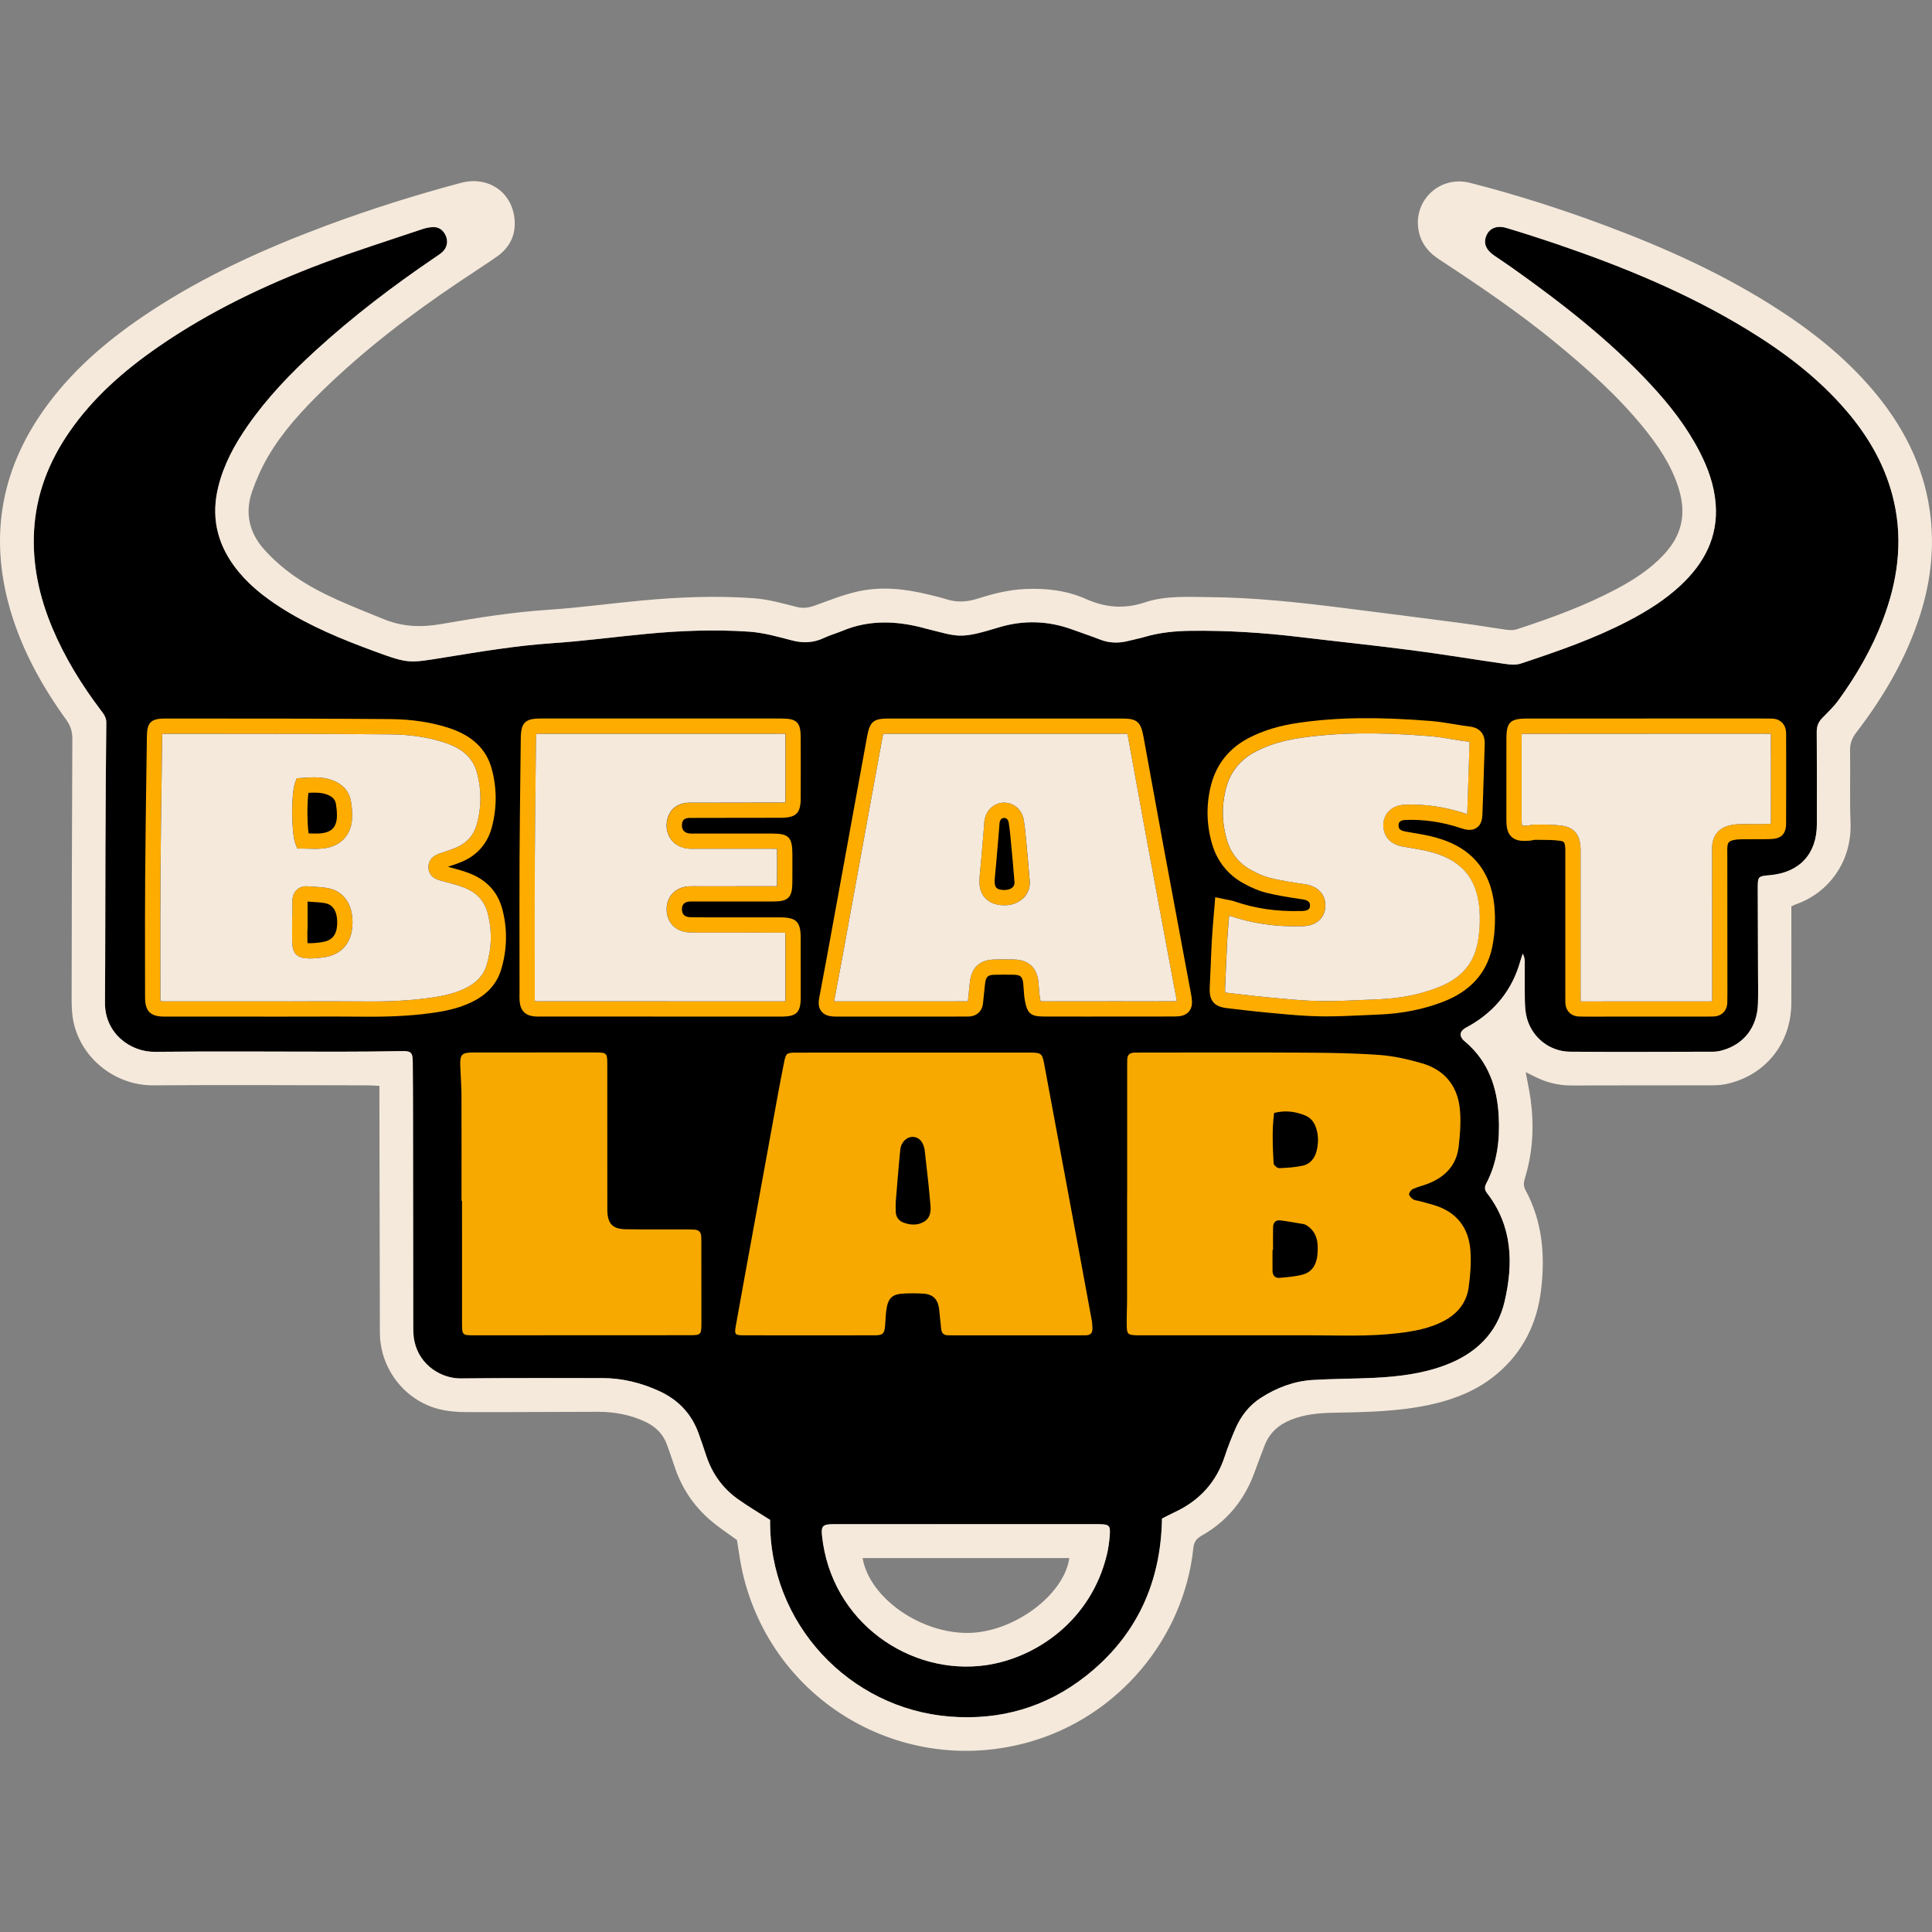 <?xml version="1.0" encoding="UTF-8"?> <svg xmlns="http://www.w3.org/2000/svg" id="Capa_1" data-name="Capa 1" viewBox="0 0 1080 1080"><rect x="0" y="0" width="1080" height="1080" fill="#808080" stroke="none"/><defs><style> .cls-1 { fill: #f7a900; } .cls-1, .cls-2, .cls-3, .cls-4 { stroke-width: 0px; } .cls-3 { fill: #ffac00; } .cls-4 { fill: #f5e9db; } </style></defs><path class="cls-2" d="M1058.85,280.83c-4.31-19.48-13.87-36.24-26.73-51.26-15.77-18.41-34.84-32.79-55.4-45.34-33.38-20.37-69.32-35.13-106.2-47.71-9.39-3.19-18.82-6.23-28.31-9.07-5.51-1.66-9.6.15-11.34,4.34-1.69,4.08-.32,7.73,4.17,10.89,3.34,2.35,6.78,4.57,10.13,6.93,27.52,19.53,54.14,40.17,77.25,64.96,10.8,11.58,20.51,23.96,27.78,38.14,4.68,9.1,8.05,18.61,8.87,28.84,1.47,18.53-6.32,33.25-19.48,45.58-8.73,8.18-18.79,14.47-29.36,19.98-19.21,10.02-39.61,17.05-60.1,23.84-2.61.86-5.8.6-8.62.2-17.32-2.47-34.57-5.37-51.92-7.62-21.02-2.75-42.1-4.92-63.15-7.44-19.93-2.39-39.92-3.67-60-3.47-9.02.09-17.86.87-26.53,3.42-2.98.87-6.04,1.44-9.05,2.22-5.4,1.38-10.69,1.32-15.97-.77-5.06-1.99-10.25-3.68-15.34-5.55-13.62-5-27.46-5.42-41.25-1.21-22.55,6.89-22.29,5.14-41.53.46-.18-.05-.35-.14-.54-.18-15.23-4-30.33-4.6-45.21,1.6-3.41,1.41-7,2.39-10.33,3.97-5.91,2.81-11.75,3.05-18.09,1.38-7.87-2.07-15.88-4.33-23.93-4.86-19.07-1.3-38.17-.57-57.2,1.23-17.63,1.66-35.19,4.05-52.85,5.23-20.04,1.35-39.77,4.68-59.51,7.86-20.48,3.3-20.44,3.76-39.55-3.25-18.27-6.72-36.27-14.07-52.75-24.64-9.91-6.35-18.99-13.64-25.99-23.24-9.76-13.39-12.8-28.09-8.76-44.26,3.1-12.5,9.11-23.55,16.39-34,10.85-15.62,23.93-29.23,37.91-42.01,20.88-19.1,43.36-36.18,66.75-52.07,1.44-.98,2.96-1.9,4.23-3.1,2.61-2.42,3.28-5.94,1.87-9.08-1.4-3.11-3.77-5-7.29-4.82-1.92.09-3.87.48-5.69,1.09-18.58,6.27-37.31,12.15-55.66,19.05-32.31,12.17-63.36,26.96-91.88,46.66-19.22,13.26-36.62,28.44-49.97,47.81-11.4,16.52-18.47,34.6-19.65,54.82-1.1,19.07,2.85,37.16,10.19,54.63,6.97,16.62,16.35,31.83,27.22,46.16,1.53,2.03,2.98,3.9,2.95,6.74-.25,23.2-.38,46.38-.48,69.56-.11,29.04-.06,58.07-.26,87.11-.12,17,14.16,27.57,27.92,27.4,34.47-.38,68.98-.06,103.47-.08,11.29-.02,22.6-.11,33.89-.32,5.92-.11,6.74.44,6.78,6.49.08,10.13.14,20.25.14,30.39.05,38.97.06,77.95.12,116.92.02,2.72.05,5.49.6,8.13,2.92,14.19,15.71,21.16,25.93,21.03,26.3-.29,52.61-.15,78.9-.18,11.29-.03,21.99,2.61,32.17,7.3,10.36,4.77,17.8,12.43,21.77,23.24,1.53,4.2,2.99,8.44,4.37,12.69,3.27,9.94,9.02,18.15,17.49,24.24,5.81,4.19,12.03,7.81,18.26,11.81-.64,57.96,44.32,105.48,100.46,109.93,28.09,2.22,53.73-5.12,75.97-22.61,28.46-22.38,42.04-52.27,42.64-88.08,2.7-1.35,4.92-2.55,7.21-3.61,13.78-6.44,23.2-16.72,27.92-31.3,1.69-5.17,3.71-10.25,5.88-15.23,3.07-7.13,7.72-13.12,14.28-17.35,8.81-5.66,18.46-9.33,28.92-9.97,11.46-.72,22.97-.64,34.44-1.2,13.44-.66,26.77-2.26,39.48-7,16.95-6.32,29.15-17.67,33.35-35.53,5.02-21.31,4.51-42.22-9.73-60.66-1.35-1.75-1.6-3.36-.54-5.35,6.21-11.74,7.67-24.42,7.03-37.43-.8-16.35-5.8-30.93-18.73-41.91-.44-.38-.94-.74-1.3-1.18-1.87-2.26-1.72-4.2.6-5.97,1.07-.81,2.35-1.38,3.53-2.06,14.11-8.24,23.55-20.11,27.97-35.9.38-1.4.91-2.76,1.35-4.13.92,1.66,1.12,3.18,1.12,4.68.03,7.21-.09,14.42.06,21.62.08,3.3.28,6.69,1.15,9.82,3.02,10.88,12.78,18.61,24.12,18.69,26.7.2,53.39.06,80.09,0,1.72,0,3.48-.34,5.15-.81,11.97-3.34,19.36-12.96,19.78-25.87.18-5.65.06-11.31.05-16.95-.05-15.79-.12-31.56-.15-47.35,0-7.09.05-7.09,6.92-7.72,16.51-1.49,26.11-11.95,26.13-28.49.02-17.15.08-34.3-.08-51.46-.03-3.18.84-5.58,3.02-7.81,3.13-3.21,6.43-6.32,9.04-9.91,10.13-13.92,18.69-28.72,24.85-44.83,8.18-21.37,11.38-43.23,6.38-65.88ZM620.36,858.32c-.26,3.48-.74,6.98-1.53,10.39-8.71,36.97-39.44,57.99-67.47,62.1-42.44,6.2-86.82-23.87-91.85-72.48-.54-5.23.46-6.29,6.27-6.31,24.73-.03,49.46-.02,74.19-.02h70.7c1.37,0,2.73-.02,4.1.02,5.35.14,6.01.74,5.6,6.29Z"></path><path class="cls-1" d="M801.71,673.69c-2.79-.85-5.61-1.57-8.42-2.33-1.12-.31-2.42-.32-3.33-.93-.99-.67-2.22-1.85-2.25-2.84-.02-.98,1.11-2.47,2.1-2.92,2.64-1.19,5.52-1.86,8.24-2.9,9.66-3.69,16.15-10.31,17.36-20.81.81-7.1,1.38-14.42.61-21.48-1.4-12.8-8.79-21.56-21.24-25.13-7.61-2.18-15.5-4.02-23.37-4.6-13.75-1.02-27.58-1.23-41.38-1.31-30.59-.17-61.18-.05-91.77-.05-1.36,0-2.73,0-4.09.03-2.56.04-4.02,1.22-4.03,3.9,0,1.36-.05,2.73-.05,4.09,0,23.58,0,47.16,0,70.73h-.03c0,19.49.02,38.97-.01,58.46,0,5.26-.3,10.52-.19,15.78.09,4.37.8,4.88,5.28,5.05,1.36.05,2.73.01,4.09.01,30.79,0,61.57,0,92.36,0,16.72,0,33.46.82,50.14-1.2,8.71-1.06,17.3-2.59,25.18-6.7,7.72-4.03,12.9-10.23,14.09-18.9.92-6.7,1.47-13.59,1-20.31-.89-12.9-7.61-21.79-20.28-25.64ZM736.51,700.84c-.42,5.38-2.55,10.03-8.09,11.6-4.21,1.19-8.71,1.48-13.11,1.89-2.56.24-3.93-1.36-3.96-3.93-.04-3.88-.01-7.76-.01-11.64h.3c0-4.26-.08-8.53.03-12.79.07-2.5,1.43-4.11,4.07-3.77,4.37.56,8.71,1.34,13.05,2.1.73.13,1.46.54,2.08.98,5.54,3.85,6.1,9.57,5.62,15.56ZM736.05,643.11c-.96,4.19-3.51,7.59-7.86,8.52-4.3.92-8.76,1.23-13.17,1.37-1.04.03-3.01-1.68-3.06-2.66-.5-9.41-.97-18.85.28-28.2,6.3-1.6,11.76-.78,17.07,1.28,3.02,1.17,5.04,3.41,6.19,6.54,1.61,4.36,1.55,8.8.55,13.16Z"></path><path class="cls-1" d="M494.79,740.94c.3-3.48.3-7.02.98-10.42.98-4.93,3.39-6.99,8.4-7.34,4.07-.28,8.19-.29,12.26,0,5.22.36,8,3.39,8.53,8.62.37,3.67.82,7.33,1.15,11,.21,2.32,1.32,3.57,3.69,3.62,1.17.02,2.34.04,3.5.04,23.37,0,46.74,0,70.1,0,1.17,0,2.34-.04,3.5-.03,2.7.02,3.93-1.34,3.78-3.99-.08-1.36-.09-2.74-.33-4.07-1.91-10.5-3.85-21-5.8-31.5-6.95-37.4-13.91-74.8-20.86-112.2-1.05-5.67-1.68-6.26-7.7-6.26-21.62-.02-43.23,0-64.85,0-2.92,0-5.84,0-8.76,0-19.08,0-38.17-.02-57.25.02-5.5.01-5.81.32-6.87,5.66-1.14,5.71-2.25,11.42-3.3,17.15-4.51,24.63-8.98,49.27-13.47,73.9-3.41,18.71-6.85,37.42-10.19,56.14-.83,4.63-.42,5.15,4.19,5.16,24.54.06,49.07.05,73.61,0,4.45,0,5.3-.96,5.69-5.48ZM500.7,672.24c.84-9.84,1.57-19.69,2.56-29.51.44-4.33,3.62-7.28,7.08-7.2,3.29.08,5.65,2.6,6.51,6.96.04.19.04.39.06.58.69,6.15,1.41,12.29,2.07,18.45.43,4.04.77,8.09,1.14,12.14.34,3.66-.11,7.2-3.51,9.25-3.71,2.24-7.88,1.95-11.76.45-2.43-.94-4-3.07-4.13-5.88-.08-1.74-.02-3.49-.02-5.24Z"></path><g><path class="cls-3" d="M166.22,474.36h2.92c1.07,0,2.18.05,3.28.08,1.23.05,2.47.08,3.73.08,1.58,0,3.21-.06,4.85-.26,8.65-1.07,14.33-6.37,15.59-14.48.64-4.14.15-8.41-.37-11.66-.61-3.91-2.92-9.17-10.46-11.97-5.43-2.03-10.83-1.67-15.59-1.35l-4.31.26-.94,2.68c-2.22,6.43-2.07,27.97.25,33.91l1.06,2.72ZM172.41,443.2c3.67-.21,7.13-.26,10.36.94,3.99,1.47,4.77,3.73,5.02,5.29.41,2.64.83,6.04.37,9.02-.69,4.39-3.3,6.72-8.22,7.33-2.29.28-4.69.2-7.24.12h-.18c-.84-5.66-.89-16.94-.09-22.71Z"></path><path class="cls-3" d="M262.1,488.04c-3.51-1.32-7.1-2.27-10.59-3.21-.37-.09-.75-.2-1.12-.29.52-.18,1.04-.35,1.56-.54,2.18-.72,4.42-1.47,6.63-2.44,8.35-3.64,14.01-10.23,16.35-19.07,2.9-10.92,2.87-21.94-.06-32.74-3.05-11.22-11.08-18.75-24.53-23.01-9.79-3.1-20.34-4.66-32.3-4.77-33.45-.28-67.44-.28-100.34-.29h-25.96c-8.13,0-9.54,3.15-9.63,10.19l-.28,19.79c-.26,19.18-.54,39-.68,58.5-.12,15.13-.09,30.5-.08,45.37.02,6.7.02,13.42.02,20.13v.83c-.02.77-.02,1.55.03,2.33.34,6.34,2.99,9.05,9.17,9.42,1.1.06,2.16.05,3.19.03h1.15l62.53.03c4.66,0,9.31-.02,13.98-.02,10.54-.03,21.45-.06,32.16.05,1.3.02,2.59.02,3.87.02,14.1,0,25.91-.78,36.9-2.47,8.64-1.33,15.42-3.41,21.31-6.57,7.53-4.02,12.49-9.8,14.73-17.18,3.42-11.29,3.65-22.72.68-33.97-2.55-9.62-8.85-16.39-18.7-20.11ZM271.97,539.65c-1.56,5.12-5.12,9.22-10.59,12.14-5.02,2.68-10.92,4.48-18.58,5.65-11.51,1.76-24.01,2.53-39.4,2.36-6.09-.06-12.23-.08-18.33-.08-4.68,0-9.33.02-13.92.02-3.24.02-6.46.02-9.7.03v-.03h-68.06c-.92.02-1.78.03-2.59-.02-.46-.03-.8-.08-1.04-.11-.03-.28-.08-.68-.11-1.26-.03-.6-.03-1.18-.02-1.78v-.92c.02-6.7,0-13.42-.02-20.14-.02-14.85-.05-30.19.08-45.29.14-19.47.41-39.29.69-58.44.09-6.6.18-13.21.26-19.81.02-.37.02-1.1.05-1.75.31-.02.68-.02,1.07-.02h25.94c32.86.02,66.85.02,100.26.31,11.08.09,20.83,1.52,29.79,4.36,10.77,3.42,16.58,8.7,18.87,17.12,2.55,9.33,2.56,18.86.05,28.31-1.7,6.41-5.46,10.82-11.51,13.44-1.87.81-3.84,1.47-5.92,2.18-1.23.41-2.47.83-3.7,1.27-1.5.55-6.11,2.24-6.04,7.64.08,5.57,4.94,6.92,6.54,7.36,1.09.31,2.18.6,3.27.89,3.42.91,6.66,1.76,9.76,2.95,7.24,2.73,11.64,7.41,13.47,14.3,2.58,9.7,2.38,19.56-.58,29.32Z"></path><path class="cls-3" d="M182.86,496.4c-2.72-.44-5.4-.6-8.01-.77-.91-.05-1.81-.11-2.7-.17-3.19-.26-5.14.92-6.23,1.93-1.66,1.53-2.5,3.74-2.52,6.58v7.38h-.08v4.27c0,1.12-.02,2.24-.03,3.36-.02,2.56-.03,5.2.06,7.86.21,6.24,2.73,8.75,8.99,8.93h1c2.59,0,5.08-.28,7.21-.55,9.85-1.29,15.68-7.46,16.4-17.38.84-11.68-4.56-19.9-14.1-21.43ZM188.45,517.22c-.41,5.85-3.19,8.78-8.99,9.54-2.07.28-4.5.54-6.86.48-.28-.02-.49-.03-.69-.03,0-.18-.02-.41-.03-.68-.08-2.19-.06-4.36-.05-6.64h.11v-15.89c.8.06,1.6.11,2.39.15,2.5.15,4.88.31,7.18.68,7,1.12,7.18,9.05,6.93,12.4Z"></path><path class="cls-3" d="M573.69,470.71l-.31-3.27c-.25-2.62-.57-5.72-1.07-8.93-.89-5.63-5.31-9.67-10.71-9.82-5.72-.11-10.37,3.99-11.31,10.06-.09.63-.11,1.2-.11,1.61,0,.14,0,.28-.02.43-.25,2.82-.48,5.66-.71,8.5-.58,6.89-1.17,14.01-1.86,20.97-.51,4.97.52,8.9,3.04,11.68,2.47,2.73,6.14,4.11,10.89,4.11,4.4,0,8.27-1.56,10.91-4.4,2.3-2.49,3.42-5.77,3.16-9.24-.57-7.26-1.26-14.61-1.92-21.71ZM566.18,495.85c-.98,1.06-2.68,1.67-4.65,1.67-1.55,0-3.59-.23-4.56-1.3-1.04-1.15-1.06-3.41-.89-5.09.71-7.04,1.29-14.21,1.87-21.13.23-2.82.46-5.66.71-8.48.03-.34.05-.69.05-1.04,0-.15,0-.29.02-.41.12-.86.64-2.84,2.56-2.84h.08c1.3.03,2.27,1.04,2.52,2.64.48,2.95.77,5.89,1,8.38l.31,3.27c.68,7.07,1.35,14.38,1.9,21.56.09,1.1-.21,2.04-.91,2.79Z"></path><path class="cls-3" d="M665.16,552.22c-.14-.71-.28-1.41-.4-2.1l-4.66-24.98c-3.41-18.2-6.8-36.39-10.16-54.59-1.98-10.66-3.91-21.33-5.85-32-1.64-8.99-3.27-18-4.92-27-1.49-8.04-3.67-9.88-11.71-9.88-43.62-.02-87.24-.02-130.85,0-8.25,0-10.34,1.72-11.83,9.71-2.55,13.73-5.03,27.46-7.53,41.21l-5.92,32.54c-3.18,17.43-6.35,34.86-9.54,52.27-.55,3.04-1.14,6.08-1.72,9.11-.74,3.84-1.47,7.66-2.15,11.49-.37,2.03-.63,4.97,1.21,7.32,1.81,2.32,4.6,2.78,6.83,2.92.66.03,1.29.05,1.9.05.43,0,.87,0,1.29-.02h64.85c.81,0,1.64-.02,2.47-.02,1.49-.02,2.98-.03,4.46,0h.2c4.74,0,7.95-2.87,8.39-7.56.15-1.67.34-3.36.52-5.03.2-1.8.4-3.59.57-5.39.41-4.5,1.73-5.29,5.51-5.37,3.11-.08,6.49-.08,10.33-.02,4.14.08,5.19,1.06,5.58,5.26.09.91.15,1.83.21,2.75.14,2.04.28,4.14.66,6.29,1.37,7.52,3.21,9.05,10.97,9.07,8.38.02,16.75.02,25.13.02l14.76-.03,9.42.02c7.78,0,15.82.02,23.75-.05,2.49-.02,5.62-.34,7.66-2.7,2.01-2.35,1.89-5.39,1.55-7.76-.28-1.89-.63-3.74-.98-5.52ZM656.87,559.67c-7.89.06-15.91.05-23.69.05l-9.59-.02-14.61.03c-8.36,0-16.74,0-25.1-.02-.72,0-1.56,0-2.19-.03-.14-.61-.28-1.41-.38-2.03-.31-1.67-.43-3.47-.57-5.35-.06-.98-.12-1.98-.21-2.96-.8-8.47-5.49-12.84-13.92-12.99-3.97-.06-7.46-.06-10.69.02-8.38.18-13.03,4.6-13.81,13.13-.15,1.73-.35,3.47-.54,5.2-.2,1.67-.38,3.34-.54,5.02-1.55-.02-3.08-.02-4.63,0-.81,0-1.61.02-2.41.02h-64.97c-.89.02-1.75.03-2.53-.02-.08-.02-.15-.02-.21-.02.02-.06.02-.12.03-.2.68-3.8,1.41-7.59,2.13-11.38.58-3.07,1.17-6.12,1.73-9.19,3.19-17.41,6.37-34.84,9.54-52.27l5.92-32.56c2.5-13.73,4.99-27.45,7.53-41.18.12-.63.35-1.89.57-2.67.8-.06,2.09-.06,2.87-.06,43.62-.02,87.24-.02,130.85,0,.63,0,1.92,0,2.72.08.23.78.48,2.16.6,2.82,1.66,8.99,3.28,17.98,4.91,26.99,1.95,10.68,3.88,21.36,5.86,32.02,3.36,18.21,6.77,36.41,10.16,54.62l4.66,24.96c.14.72.28,1.44.41,2.16.34,1.76.66,3.42.91,5.09.05.28.06.52.09.71-.25.02-.54.03-.91.03Z"></path><path class="cls-3" d="M385.95,457.22c9.8-.03,19.61-.05,29.41-.05,6.93,0,13.88-.02,20.83-.02,8.93-.03,11.38-2.41,11.41-11.09.05-11.49.03-22.91,0-33.92-.03-8.32-2.21-10.48-10.62-10.48-44.98-.02-89.97-.02-134.95,0-8.45,0-10.8,2.35-10.91,10.88l-.18,15.45c-.2,16.94-.41,34.47-.51,51.72-.08,17.6-.06,35.47-.03,52.76,0,7.53.02,15.08.02,22.63,0,.37-.02.74-.02,1.12-.02,1.06-.03,2.15.06,3.33.46,5.45,3.15,8.19,8.5,8.65,1.17.11,2.27.09,3.33.06h62.87v.03h72.11c7.95-.14,10.17-2.3,10.34-10.06v-10.95c0-7.67,0-15.36-.02-23.03-.02-9.07-2.41-11.41-11.66-11.45-7.36-.02-14.73-.02-22.09,0h-17.81c-3.38,0-6.84.02-10.2-.09-3.13-.11-4.63-1.56-4.62-4.5.02-.98.03-4,4.42-4.25.97-.05,1.98-.03,3.04-.03.48.02.94.02,1.4.02h12.38c10.1.02,20.19.02,30.29-.02,7.84-.03,10.11-2.33,10.19-10.29.05-5.39.03-10.85.02-16.14v-.28c-.05-9.13-2.1-11.23-11.05-11.25-9.36-.02-18.7-.02-28.05-.02l-14.02.02h-1.33c-1.06.02-2.06.03-2.98-.05-1.49-.12-2.68-.69-3.44-1.63-.72-.91-1.01-2.15-.83-3.59.26-1.98.77-3.48,4.69-3.5ZM375.44,469.66c2.21,2.75,5.52,4.43,9.34,4.77,1.35.12,2.61.11,3.84.08h15.23c9.33-.02,18.69-.02,28.03,0,.71,0,1.7.02,2.49.05.03.81.03,1.89.05,2.7v.28c.02,5.26.03,10.69-.02,16.03,0,.35-.02,1.14-.05,1.81-.61.03-1.32.03-1.64.03-10.08.03-20.16.03-30.24.02h-12.4c-.43,0-.86,0-1.3-.02-1.15,0-2.35-.02-3.61.05-7.39.41-12.41,5.52-12.47,12.7-.06,7.58,5.11,12.84,12.87,13.09,3.51.11,7.06.11,10.49.09h17.8c7.36-.02,14.71-.02,22.08.02.66,0,2.12,0,3.07.08.08.92.08,2.29.08,2.84.02,7.67.02,15.34.02,23.01v10.77c-.02.32-.03,1.03-.06,1.66-.69.03-1.5.05-1.9.06h-63.42v-.03h-71.54c-.89.03-1.72.03-2.47-.03-.26-.02-.46-.05-.61-.08-.05-.18-.08-.44-.11-.8-.06-.74-.05-1.58-.03-2.47,0-.43.02-.84.02-1.26,0-7.55-.02-15.1-.02-22.64-.02-17.28-.05-35.13.05-52.7.08-17.21.29-34.73.49-51.67l.2-15.45c0-.51.02-1.58.08-2.39.8-.05,1.84-.05,2.29-.05,44.98-.02,89.97-.02,134.95,0,.44,0,1.32,0,2.06.03.03.69.03,1.5.03,1.95.03,11,.03,22.38,0,33.86,0,1.09-.03,1.93-.08,2.5-.92.08-2.29.08-2.82.08-6.95.02-13.88.03-20.83.03-9.8,0-19.61,0-29.43.05-7.44.02-12.23,4-13.13,10.94-.48,3.74.46,7.32,2.65,10.03Z"></path><path class="cls-3" d="M803.39,468.39c-4.6-1.32-9.31-2.12-13.85-2.88-1.23-.21-2.45-.41-3.67-.64-3.5-.61-3.77-1.8-3.93-2.42-.2-.84-.29-2.01.32-2.82.57-.75,1.7-1.2,3.22-1.26,10.33-.44,20.79,1.1,31.11,4.56,2.87.97,6.15,1.69,8.87-.18,2.67-1.84,3.13-5.02,3.22-7.56.29-7.16.51-14.45.72-21.49.17-5.88.35-11.75.57-17.61.29-7.69-4.97-9.51-8.13-9.9-2.9-.37-5.88-.86-8.76-1.33-4.34-.72-8.82-1.47-13.35-1.83-29.78-2.38-52.53-2.06-73.81,1.03-10.56,1.53-19.55,4.23-27.45,8.27-11.34,5.77-18.61,14.87-21.62,27.03-2.68,10.92-2.42,21.95.81,32.77,2.84,9.45,8.84,16.92,17.38,21.62,4.82,2.65,8.88,4.34,12.81,5.31,6.54,1.63,13.24,2.62,19.71,3.61l.66.09c4.16.63,4.1,2.56,4.07,3.5-.02,1.04-.08,2.81-4.19,3.01h-1.06c-13.32.37-25.41-1.41-36.97-5.39-1.21-.43-2.39-.64-3.76-.89-.66-.12-1.4-.26-2.26-.44l-4.74-1-.38,4.83c-.18,2.19-.35,4.3-.54,6.35-.37,4.46-.74,8.7-.97,12.96-.26,4.69-.44,9.45-.63,14.07-.17,4.05-.34,8.12-.54,12.18-.38,7.46,2.44,10.85,9.77,11.64,2.49.28,4.97.57,7.46.87,4.96.58,10.08,1.18,15.17,1.63,1.69.15,3.38.31,5.06.46,7.92.74,16.11,1.49,24.27,1.6,1.03.02,2.09.03,3.13.03,7.33,0,14.7-.34,21.86-.68,2.62-.12,5.25-.25,7.86-.35,12.93-.51,25.04-2.93,36.02-7.2,14.96-5.8,24.1-15.85,27.16-29.84,1.24-5.75,1.81-11.92,1.66-18.36-.52-22.8-11.38-37.39-32.31-43.33ZM825.7,528.27c-2.44,11.17-9.59,18.93-21.89,23.7-10.25,3.97-21.13,6.14-33.28,6.63-2.64.09-5.28.21-7.92.34-8.04.38-16.37.77-24.49.64-7.81-.11-15.83-.84-23.6-1.56-1.7-.15-3.39-.31-5.09-.46-4.97-.43-10.02-1.03-14.93-1.61-2.5-.29-5.02-.58-7.52-.86-1.24-.14-1.86-.31-2.13-.4-.06-.32-.12-.98-.06-2.35.21-4.08.38-8.18.54-12.27.18-4.57.38-9.31.63-13.95.23-4.13.58-8.3.97-12.7.03-.54.08-1.06.12-1.6.09.03.18.06.26.09,12.38,4.25,25.84,6.23,39.98,5.85h.37c.31,0,.58,0,.87-.02,7.41-.35,12.12-4.68,12.3-11.28.18-6.44-4.16-11.11-11.32-12.18l-.68-.09c-6.27-.95-12.78-1.92-18.92-3.44-3.19-.8-6.61-2.22-10.75-4.51-6.63-3.65-11.11-9.24-13.32-16.58-2.79-9.34-3.02-18.86-.71-28.28,2.42-9.79,8.05-16.83,17.21-21.49,7.06-3.59,15.16-6.01,24.79-7.43,20.62-2.98,42.79-3.28,71.91-.97,4.16.34,8.27,1.01,12.63,1.73,2.96.49,6.03,1,9.1,1.38.29.05.49.09.63.12.03.2.05.51.03,1-.21,5.89-.38,11.78-.57,17.69-.2,7.01-.43,14.27-.71,21.39-.02.09-.02.18-.02.28-.25-.06-.52-.15-.84-.26-11.32-3.79-22.84-5.48-34.2-5-4.1.18-7.52,1.83-9.65,4.62-2.06,2.7-2.7,6.23-1.83,9.94.78,3.31,3.27,7.56,10.72,8.88,1.24.21,2.49.43,3.74.64,4.53.77,8.79,1.49,12.95,2.67,17.38,4.96,25.68,16.17,26.11,35.33.14,5.75-.35,11.26-1.47,16.35Z"></path><path class="cls-3" d="M998.48,422.98l-.02-12.84c0-.25-.02-.49-.05-.8-.23-4.57-3.33-7.56-7.9-7.64-1.58-.03-3.16-.05-4.74-.05h-65.46l-4.17.02h-62.47c-9.51.02-11.57,2.03-11.58,11.35-.03,15-.03,30.01-.02,45.03.02,3.57.25,7.29,2.87,9.74,2.62,2.45,6.31,2.41,9.86,2.18.83-.06,1.55-.21,2.15-.34.32-.08.78-.17.94-.17,1.21.02,2.41.02,3.62.03,3.62.02,7.04.02,10.36.49,2.21.31,2.92.57,3.11,4,.06.98.05,2.01.03,3.08v78.51c0,1.58,0,3.16.03,4.74.08,4.65,3.07,7.76,7.64,7.93,1.23.05,2.44.06,3.67.06,22.6,0,45.2-.02,67.8-.02,1.21,0,2.42-.02,3.62-.05,4.62-.12,7.69-3.18,7.81-7.79.05-1.78.05-3.57.05-5.37l-.05-77.16c0-.44,0-.91-.02-1.35-.02-1.06-.03-2.07.05-3.01.18-2.53.87-3.33,3.31-3.91,1.58-.38,3.34-.46,4.86-.48,2.24-.05,4.48-.03,6.72-.03,2.98.02,6.06.02,9.13-.08,4.33-.14,8.76-1.26,8.81-8.65.06-12.49.05-25.18.05-37.45ZM989.89,460.38v.15c-.15,0-.32.02-.52.02-2.93.09-5.94.09-8.84.08-2.3-.02-4.6-.02-6.89.03-1.86.03-4.31.14-6.69.71-6.08,1.43-9.39,5.32-9.86,11.57-.09,1.32-.08,2.56-.06,3.77,0,.4.02.81.02,1.23l.05,77.17c0,1.53,0,3.08-.05,4.63-.97.02-1.93.03-2.9.03-22.6,0-45.2.02-67.8.02-.94,0-1.86-.02-2.78-.03-.02-1.4-.03-2.79-.03-4.17v-78.41c.02-1.18.03-2.41-.05-3.67-.41-7.13-3.82-11.05-10.45-11.97-3.88-.55-7.76-.57-11.51-.57-1.17-.02-2.33-.02-3.5-.03-1.14-.02-2.1.18-2.88.35-.37.08-.72.15-.94.17-1.98.14-2.93.08-3.38,0-.11-.44-.23-1.4-.23-3.42-.03-15-.03-29.99,0-45,0-.84,0-1.95.05-2.78.89-.05,2.1-.05,3.02-.05,15.86-.02,31.73-.02,47.59-.02h23.3v-.02h61.2c1.38,0,2.78.02,4.16.03v12.78c.02,12.26.03,24.93-.05,37.39Z"></path></g><g><path class="cls-4" d="M259.08,496.03c-3.1-1.18-6.34-2.04-9.76-2.95-1.09-.29-2.18-.58-3.27-.89-1.6-.44-6.46-1.8-6.54-7.36-.06-5.4,4.54-7.09,6.04-7.64,1.23-.44,2.47-.86,3.7-1.27,2.09-.71,4.05-1.37,5.92-2.18,6.04-2.62,9.8-7.03,11.51-13.44,2.52-9.45,2.5-18.98-.05-28.31-2.29-8.42-8.1-13.7-18.87-17.12-8.96-2.84-18.72-4.27-29.79-4.36-33.42-.29-67.4-.29-100.26-.31h-25.94c-.4,0-.77,0-1.07.02-.03.64-.03,1.38-.05,1.75-.08,6.6-.17,13.21-.26,19.81-.28,19.15-.55,38.97-.69,58.44-.12,15.1-.09,30.44-.08,45.29.02,6.72.03,13.44.02,20.14v.92c-.02.6-.02,1.18.02,1.78.03.58.08.98.11,1.26.25.03.58.08,1.04.11.81.05,1.67.03,2.59.02h68.06v.03c3.24-.02,6.46-.02,9.7-.03,4.59,0,9.24-.02,13.92-.02,6.11,0,12.24.02,18.33.08,15.39.17,27.89-.6,39.4-2.36,7.66-1.17,13.56-2.96,18.58-5.65,5.46-2.92,9.02-7.01,10.59-12.14,2.96-9.76,3.16-19.62.58-29.32-1.83-6.89-6.23-11.57-13.47-14.3ZM164.91,437.73l.94-2.68,4.31-.26c4.76-.32,10.16-.68,15.59,1.35,7.55,2.79,9.85,8.05,10.46,11.97.52,3.25,1.01,7.52.37,11.66-1.26,8.12-6.93,13.41-15.59,14.48-1.64.2-3.27.26-4.85.26-1.26,0-2.5-.03-3.73-.08-1.1-.03-2.21-.08-3.28-.08h-2.92l-1.06-2.72c-2.32-5.94-2.47-27.48-.25-33.91ZM196.96,517.84c-.72,9.93-6.55,16.09-16.4,17.38-2.13.28-4.62.55-7.21.55h-1c-6.26-.18-8.78-2.68-8.99-8.93-.09-2.65-.08-5.29-.06-7.86.02-1.12.03-2.24.03-3.36v-4.27h.08v-7.38c.02-2.84.86-5.05,2.52-6.58,1.09-1.01,3.04-2.19,6.23-1.93.89.06,1.8.12,2.7.17,2.61.17,5.29.32,8.01.77,9.54,1.53,14.94,9.76,14.1,21.43Z"></path><path class="cls-4" d="M656.78,553.84c-.14-.72-.28-1.44-.41-2.16l-4.66-24.96c-3.39-18.21-6.8-36.41-10.16-54.62-1.98-10.66-3.91-21.34-5.86-32.02-1.63-9.01-3.25-18-4.91-26.99-.12-.66-.37-2.04-.6-2.82-.8-.08-2.09-.08-2.72-.08-43.62-.02-87.24-.02-130.85,0-.78,0-2.07,0-2.87.06-.21.78-.44,2.04-.57,2.67-2.55,13.73-5.03,27.45-7.53,41.18l-5.92,32.56c-3.18,17.43-6.35,34.86-9.54,52.27-.57,3.07-1.15,6.12-1.73,9.19-.72,3.79-1.46,7.58-2.13,11.38-.02.08-.02.14-.03.2.06,0,.14,0,.21.02.78.05,1.64.03,2.53.02h64.97c.8,0,1.6-.02,2.41-.02,1.55-.02,3.08-.02,4.63,0,.15-1.67.34-3.34.54-5.02.18-1.73.38-3.47.54-5.2.78-8.53,5.43-12.95,13.81-13.13,3.24-.08,6.72-.08,10.69-.02,8.42.15,13.12,4.53,13.92,12.99.09.98.15,1.98.21,2.96.14,1.89.26,3.68.57,5.35.11.61.25,1.41.38,2.03.63.03,1.47.03,2.19.03,8.36.02,16.74.02,25.1.02l14.61-.03,9.59.02c7.78,0,15.8.02,23.69-.05.37,0,.66-.02.91-.03-.03-.18-.05-.43-.09-.71-.25-1.67-.57-3.33-.91-5.09ZM572.44,501.65c-2.64,2.84-6.51,4.4-10.91,4.4-4.76,0-8.42-1.38-10.89-4.11-2.52-2.78-3.54-6.7-3.04-11.68.69-6.97,1.27-14.08,1.86-20.97.23-2.84.46-5.68.71-8.5.02-.15.02-.29.02-.43,0-.41.02-.98.11-1.61.94-6.08,5.58-10.17,11.31-10.06,5.4.15,9.82,4.19,10.71,9.82.51,3.21.83,6.31,1.07,8.93l.31,3.27c.66,7.1,1.35,14.45,1.92,21.71.26,3.47-.86,6.75-3.16,9.24Z"></path><path class="cls-4" d="M385.91,448.69c9.82-.05,19.62-.05,29.43-.05,6.95,0,13.88-.02,20.83-.03.54,0,1.9,0,2.82-.08.05-.57.08-1.41.08-2.5.03-11.48.03-22.86,0-33.86,0-.44,0-1.26-.03-1.95-.74-.03-1.61-.03-2.06-.03-44.98-.02-89.97-.02-134.95,0-.44,0-1.49,0-2.29.05-.06.81-.08,1.89-.08,2.39l-.2,15.45c-.2,16.94-.41,34.46-.49,51.67-.09,17.57-.06,35.42-.05,52.7,0,7.55.02,15.1.02,22.64,0,.41-.02.83-.02,1.26-.02.89-.03,1.73.03,2.47.03.35.06.61.11.8.15.03.35.06.61.08.75.06,1.58.06,2.47.03h71.54v.03h63.42c.4-.02,1.21-.03,1.9-.06.03-.63.05-1.33.06-1.66v-10.77c0-7.67,0-15.34-.02-23.01,0-.55,0-1.92-.08-2.84-.95-.08-2.41-.08-3.07-.08-7.36-.03-14.71-.03-22.08-.02h-17.8c-3.44.02-6.98.02-10.49-.09-7.76-.25-12.93-5.51-12.87-13.09.06-7.18,5.08-12.29,12.47-12.7,1.26-.06,2.45-.05,3.61-.05.44.02.87.02,1.3.02h12.4c10.08.02,20.16.02,30.24-.02.32,0,1.03,0,1.64-.03.03-.68.05-1.46.05-1.81.05-5.34.03-10.77.02-16.03v-.28c-.02-.81-.02-1.89-.05-2.7-.78-.03-1.78-.05-2.49-.05-9.34-.02-18.7-.02-28.03,0h-15.23c-1.23.03-2.49.05-3.84-.08-3.82-.34-7.13-2.03-9.34-4.77-2.19-2.72-3.13-6.29-2.65-10.03.91-6.93,5.69-10.92,13.13-10.94Z"></path><path class="cls-4" d="M801.06,476.58c-4.16-1.18-8.42-1.9-12.95-2.67-1.26-.21-2.5-.43-3.74-.64-7.46-1.32-9.94-5.57-10.72-8.88-.87-3.71-.23-7.24,1.83-9.94,2.13-2.79,5.55-4.43,9.65-4.62,11.35-.48,22.88,1.21,34.2,5,.32.11.6.2.84.26,0-.09,0-.18.02-.28.28-7.12.51-14.38.71-21.39.18-5.91.35-11.8.57-17.69.02-.49,0-.8-.03-1-.14-.03-.34-.08-.63-.12-3.07-.38-6.14-.89-9.1-1.38-4.36-.72-8.47-1.4-12.63-1.73-29.12-2.32-51.29-2.01-71.91.97-9.63,1.41-17.74,3.84-24.79,7.43-9.16,4.66-14.79,11.71-17.21,21.49-2.32,9.42-2.09,18.93.71,28.28,2.21,7.35,6.69,12.93,13.32,16.58,4.14,2.29,7.56,3.71,10.75,4.51,6.14,1.52,12.64,2.49,18.92,3.44l.68.09c7.16,1.07,11.51,5.74,11.32,12.18-.18,6.6-4.89,10.92-12.3,11.28-.29.02-.57.02-.87.02h-.37c-14.15.38-27.6-1.6-39.98-5.85-.08-.03-.17-.06-.26-.09-.05.54-.09,1.06-.12,1.6-.38,4.4-.74,8.58-.97,12.7-.25,4.63-.44,9.37-.63,13.95-.15,4.1-.32,8.19-.54,12.27-.06,1.37,0,2.03.06,2.35.28.09.89.26,2.13.4,2.5.28,5.02.57,7.52.86,4.91.58,9.96,1.18,14.93,1.61,1.7.15,3.39.31,5.09.46,7.76.72,15.79,1.46,23.6,1.56,8.12.12,16.45-.26,24.49-.64,2.64-.12,5.28-.25,7.92-.34,12.15-.49,23.03-2.65,33.28-6.63,12.3-4.77,19.45-12.53,21.89-23.7,1.12-5.09,1.61-10.6,1.47-16.35-.43-19.16-8.73-30.38-26.11-35.33Z"></path><path class="cls-4" d="M989.93,422.99v-12.78c-1.38-.02-2.78-.03-4.16-.03h-61.2v.02h-23.3c-15.86,0-31.73,0-47.59.02-.92,0-2.13,0-3.02.05-.05.83-.05,1.93-.05,2.78-.03,15-.03,29.99,0,45,0,2.03.12,2.98.23,3.42.44.08,1.4.14,3.38,0,.21-.02.57-.09.94-.17.78-.17,1.75-.37,2.88-.35,1.17.02,2.33.02,3.5.03,3.74,0,7.63.02,11.51.57,6.63.92,10.03,4.83,10.45,11.97.08,1.26.06,2.49.05,3.67v78.41c0,1.38.02,2.78.03,4.17.92.02,1.84.03,2.78.03,22.6,0,45.2-.02,67.8-.02.97,0,1.93-.02,2.9-.03.05-1.55.05-3.1.05-4.63l-.05-77.17c0-.41-.02-.83-.02-1.23-.02-1.21-.03-2.45.06-3.77.48-6.24,3.79-10.14,9.86-11.57,2.38-.57,4.83-.68,6.69-.71,2.29-.05,4.59-.05,6.89-.03,2.9.02,5.91.02,8.84-.08.2,0,.37-.02.52-.02v-.15c.08-12.46.06-25.13.05-37.39Z"></path></g><path class="cls-1" d="M391.98,691.14c-.07-2.35-1.35-3.58-3.62-3.75-1.75-.13-3.5-.15-5.25-.15-11.1-.02-22.21.11-33.31-.08-7.38-.13-10.09-3.08-10.3-10.44-.04-1.36,0-2.73,0-4.09,0-25.91.02-51.82-.02-77.73,0-6.28-.33-6.56-6.66-6.57-22.79-.02-45.58-.01-68.37.02-6.36,0-7.42,1.18-7.15,7.58.22,5.44.63,10.88.66,16.32.08,19.68.03,39.35.03,59.03.09,0,.18,0,.28,0v11.68c0,18.9-.02,37.79.01,56.69.01,6.6.18,6.79,6.36,6.79,40.32,0,80.65-.01,120.97-.05,6.19,0,6.48-.31,6.49-6.74.02-15.19-.02-30.39-.04-45.59,0-.97-.04-1.95-.06-2.92Z"></path><g><path class="cls-4" d="M1079.32,289.93c-2.75-25.97-13.46-48.56-29.75-68.69-15.25-18.82-33.71-33.97-53.87-47.18-30.76-20.16-64.04-35.19-98.39-48.02-24.76-9.25-49.94-17.29-75.56-23.83-17.75-4.51-33.14,11.25-28.24,28.81,1.7,6.11,5.63,10.46,10.89,13.92,22.31,14.64,44.4,29.58,65.07,46.55,17.64,14.48,34.66,29.61,49.14,47.38,8.02,9.86,15.14,20.3,19.24,32.49,2.06,6.14,3.24,12.41,2.3,18.95-1.3,9.16-6.26,16.25-12.72,22.43-7.09,6.8-15.31,12.01-23.93,16.58-17.77,9.42-36.58,16.23-55.63,22.48-1.72.57-3.77.49-5.62.25-8.47-1.17-16.91-2.64-25.38-3.74-22.17-2.92-44.34-5.74-66.52-8.53-24.53-3.08-49.11-5.75-73.86-5.97-12.24-.11-24.75-.98-36.51,2.93-11.58,3.85-22.12,2.93-33.15-1.99-10.59-4.71-22.02-6.01-33.69-5.49-9.27.41-18.09,2.64-26.77,5.42-5.8,1.84-11.35,2.18-17.14.35-3.33-1.04-6.75-1.84-10.14-2.67-13.38-3.28-26.93-4.74-40.44-1.53-7.89,1.87-15.53,4.92-23.18,7.69-3.41,1.21-6.51,1.69-10.17.75-7.9-2.01-15.89-4.27-23.96-4.85-20.8-1.5-41.65-.68-62.43,1.26-17.43,1.61-34.81,4.03-52.26,5.19-20.05,1.3-39.83,4.45-59.51,7.9-11.49,2.03-21.91,1.76-32.82-2.73-17.28-7.13-34.9-13.49-50.28-24.36-5.98-4.23-11.64-9.21-16.51-14.68-8.19-9.24-10.75-20.3-6.63-32.14,2.35-6.75,5.29-13.41,8.9-19.58,8.22-14.04,19.19-25.97,30.81-37.27,23.27-22.61,48.94-42.22,75.84-60.29,7.1-4.77,14.33-9.39,21.36-14.3,7.29-5.11,10.72-12.34,9.8-21.17-1.56-15.17-14.97-24.03-30.02-20.01-25.54,6.83-50.75,14.76-75.53,24-34.15,12.75-67.28,27.69-97.85,47.79-21.63,14.21-41.38,30.55-57.01,51.38C.98,260.29-6.49,298.77,5.69,340.79c6.54,22.51,17.74,42.73,31.39,61.63,2.42,3.38,3.38,6.67,3.36,10.75-.23,48.53-.35,97.04-.4,145.55,0,4.27.18,8.62,1.09,12.76,4.68,21.08,24.09,35.36,44.43,35.23,39.74-.28,79.49-.05,119.24,0,2.26,0,4.5.17,7.29.29,0,2.95-.02,5.25,0,7.55.08,43.45.14,86.9.26,130.36.06,19.87,13.53,37.7,32.72,42.71,5.19,1.37,10.75,1.75,16.16,1.76,24.36.09,48.71-.17,73.06-.17,9.24,0,18.18,1.64,26.6,5.65,5.71,2.72,9.88,6.84,12,12.89,1.35,3.87,2.78,7.69,4.03,11.58,4.31,13.38,12.06,24.35,23.15,32.92,3.85,2.98,7.87,5.71,11.89,8.61,1.03,6.04,1.76,12.24,3.16,18.3,16.58,71.85,89.35,114.74,160.33,94.6,49.42-14.02,86.31-57.63,91.65-108.48.35-3.34,1.75-5.2,4.53-6.77,14.56-8.19,24.32-20.41,29.87-36.07,1.7-4.77,3.57-9.47,5.35-14.21,2.72-7.21,7.89-11.81,14.97-14.62,7.36-2.91,15-3.7,22.84-3.85,18.09-.37,36.22-.57,54.03-4.36,14.07-3.01,27.22-8.1,38.32-17.54,14.34-12.18,22.14-27.88,24.41-46.41,2.41-19.53.89-38.52-8.67-56.2-1.38-2.58-.92-4.69-.15-7.2,4.3-14.22,5.02-28.72,3.04-43.37-.68-4.94-1.75-9.82-2.76-15.33,1.84.89,3.05,1.46,4.22,2.07,6.66,3.51,13.67,5.39,21.26,5.37,25.71-.11,51.44-.02,77.16-.08,3.1,0,6.29-.05,9.3-.69,21.95-4.69,36.45-22.66,36.54-45.17.06-15.99.02-31.96.02-47.93v-6.24c1.14-.54,1.81-.92,2.53-1.17,17.38-5.97,31.42-22.98,30.55-45.72-.52-13.42-.03-26.88-.26-40.32-.08-3.96,1.15-6.95,3.53-10.06,15.27-19.9,27.82-41.32,35.53-65.34,5.66-17.66,8.01-35.72,6.04-54.17ZM1052.47,346.71c-6.17,16.11-14.73,30.91-24.85,44.83-2.61,3.59-5.91,6.7-9.04,9.91-2.18,2.22-3.05,4.63-3.02,7.81.15,17.15.09,34.3.08,51.46-.02,16.54-9.62,27-26.13,28.49-6.87.63-6.92.63-6.92,7.72.03,15.79.11,31.56.15,47.35.02,5.65.14,11.31-.05,16.95-.41,12.9-7.81,22.52-19.78,25.87-1.67.48-3.44.81-5.15.81-26.7.06-53.39.2-80.09,0-11.34-.08-21.1-7.81-24.12-18.69-.87-3.13-1.07-6.52-1.15-9.82-.15-7.2-.03-14.41-.06-21.62,0-1.5-.2-3.02-1.12-4.68-.44,1.37-.97,2.73-1.35,4.13-4.42,15.79-13.85,27.66-27.97,35.9-1.18.68-2.45,1.24-3.53,2.06-2.32,1.76-2.47,3.71-.6,5.97.37.44.86.8,1.3,1.18,12.93,10.98,17.93,25.56,18.73,41.91.64,13.01-.81,25.7-7.03,37.43-1.06,1.99-.81,3.61.54,5.35,14.24,18.44,14.74,39.35,9.73,60.66-4.2,17.86-16.4,29.21-33.35,35.53-12.7,4.74-26.04,6.34-39.48,7-11.48.55-22.98.48-34.44,1.2-10.46.64-20.11,4.31-28.92,9.97-6.57,4.23-11.22,10.22-14.28,17.35-2.16,4.99-4.19,10.06-5.88,15.23-4.73,14.58-14.15,24.85-27.92,31.3-2.29,1.06-4.51,2.26-7.21,3.61-.6,35.81-14.18,65.69-42.64,88.08-22.25,17.49-47.88,24.84-75.97,22.61-56.14-4.45-101.1-51.96-100.46-109.93-6.23-4-12.44-7.62-18.26-11.81-8.47-6.09-14.22-14.3-17.49-24.24-1.38-4.25-2.84-8.48-4.37-12.69-3.97-10.82-11.41-18.47-21.77-23.24-10.19-4.69-20.88-7.33-32.17-7.3-26.3.03-52.61-.11-78.9.18-10.22.12-23.01-6.84-25.93-21.03-.55-2.64-.58-5.42-.6-8.13-.06-38.97-.08-77.95-.12-116.92,0-10.14-.06-20.27-.14-30.39-.05-6.04-.86-6.6-6.78-6.49-11.29.21-22.6.31-33.89.32-34.49.02-68.99-.31-103.47.08-13.76.17-28.05-10.4-27.92-27.4.2-29.04.15-58.07.26-87.11.09-23.18.23-46.36.48-69.56.03-2.84-1.41-4.71-2.95-6.74-10.86-14.33-20.25-29.55-27.22-46.16-7.33-17.47-11.29-35.56-10.19-54.63,1.18-20.22,8.25-38.29,19.65-54.82,13.35-19.36,30.75-34.55,49.97-47.81,28.52-19.7,59.57-34.49,91.88-46.66,18.35-6.9,37.08-12.78,55.66-19.05,1.83-.61,3.77-1,5.69-1.09,3.51-.18,5.89,1.7,7.29,4.82,1.41,3.15.74,6.66-1.87,9.08-1.27,1.2-2.79,2.12-4.23,3.1-23.4,15.89-45.87,32.97-66.75,52.07-13.98,12.78-27.06,26.39-37.91,42.01-7.27,10.45-13.29,21.49-16.39,34-4.03,16.17-1,30.87,8.76,44.26,7,9.6,16.08,16.89,25.99,23.24,16.48,10.57,34.47,17.92,52.75,24.64,19.12,7.01,19.07,6.55,39.55,3.25,19.75-3.18,39.48-6.51,59.51-7.86,17.66-1.18,35.23-3.57,52.85-5.23,19.02-1.8,38.13-2.53,57.2-1.23,8.05.54,16.06,2.79,23.93,4.86,6.34,1.67,12.18,1.43,18.09-1.38,3.33-1.58,6.92-2.56,10.33-3.97,14.88-6.2,29.98-5.6,45.21-1.6.18.05.35.14.54.18,19.24,4.68,18.98,6.43,41.53-.46,13.79-4.2,27.63-3.79,41.25,1.21,5.09,1.87,10.28,3.56,15.34,5.55,5.28,2.09,10.57,2.15,15.97.77,3.01-.78,6.08-1.35,9.05-2.22,8.67-2.55,17.51-3.33,26.53-3.42,20.08-.2,40.07,1.07,60,3.47,21.05,2.52,42.13,4.69,63.15,7.44,17.35,2.26,34.6,5.15,51.92,7.62,2.82.4,6.01.66,8.62-.2,20.48-6.8,40.89-13.82,60.1-23.84,10.57-5.51,20.64-11.8,29.36-19.98,13.16-12.34,20.96-27.05,19.48-45.58-.81-10.23-4.19-19.75-8.87-28.84-7.27-14.18-16.98-26.56-27.78-38.14-23.11-24.79-49.72-45.43-77.25-64.96-3.34-2.36-6.78-4.59-10.13-6.93-4.5-3.16-5.86-6.81-4.17-10.89,1.73-4.19,5.83-6,11.34-4.34,9.48,2.84,18.92,5.88,28.31,9.07,36.88,12.58,72.81,27.34,106.2,47.71,20.56,12.55,39.63,26.93,55.4,45.34,12.86,15.02,22.41,31.77,26.73,51.26,5,22.64,1.8,44.51-6.38,65.88Z"></path><path class="cls-4" d="M614.76,852.03c-1.37-.03-2.73-.02-4.1-.02h-70.7c-24.73,0-49.46-.02-74.19.02-5.81.02-6.81,1.07-6.27,6.31,5.03,48.6,49.42,78.67,91.85,72.48,28.03-4.11,58.76-25.13,67.47-62.1.8-3.41,1.27-6.9,1.53-10.39.41-5.55-.25-6.15-5.6-6.29ZM541.22,912.82c-26.88.28-55.22-19.7-59.02-41.84h115.56c-2.98,20.76-31.22,41.58-56.54,41.84Z"></path></g></svg> 